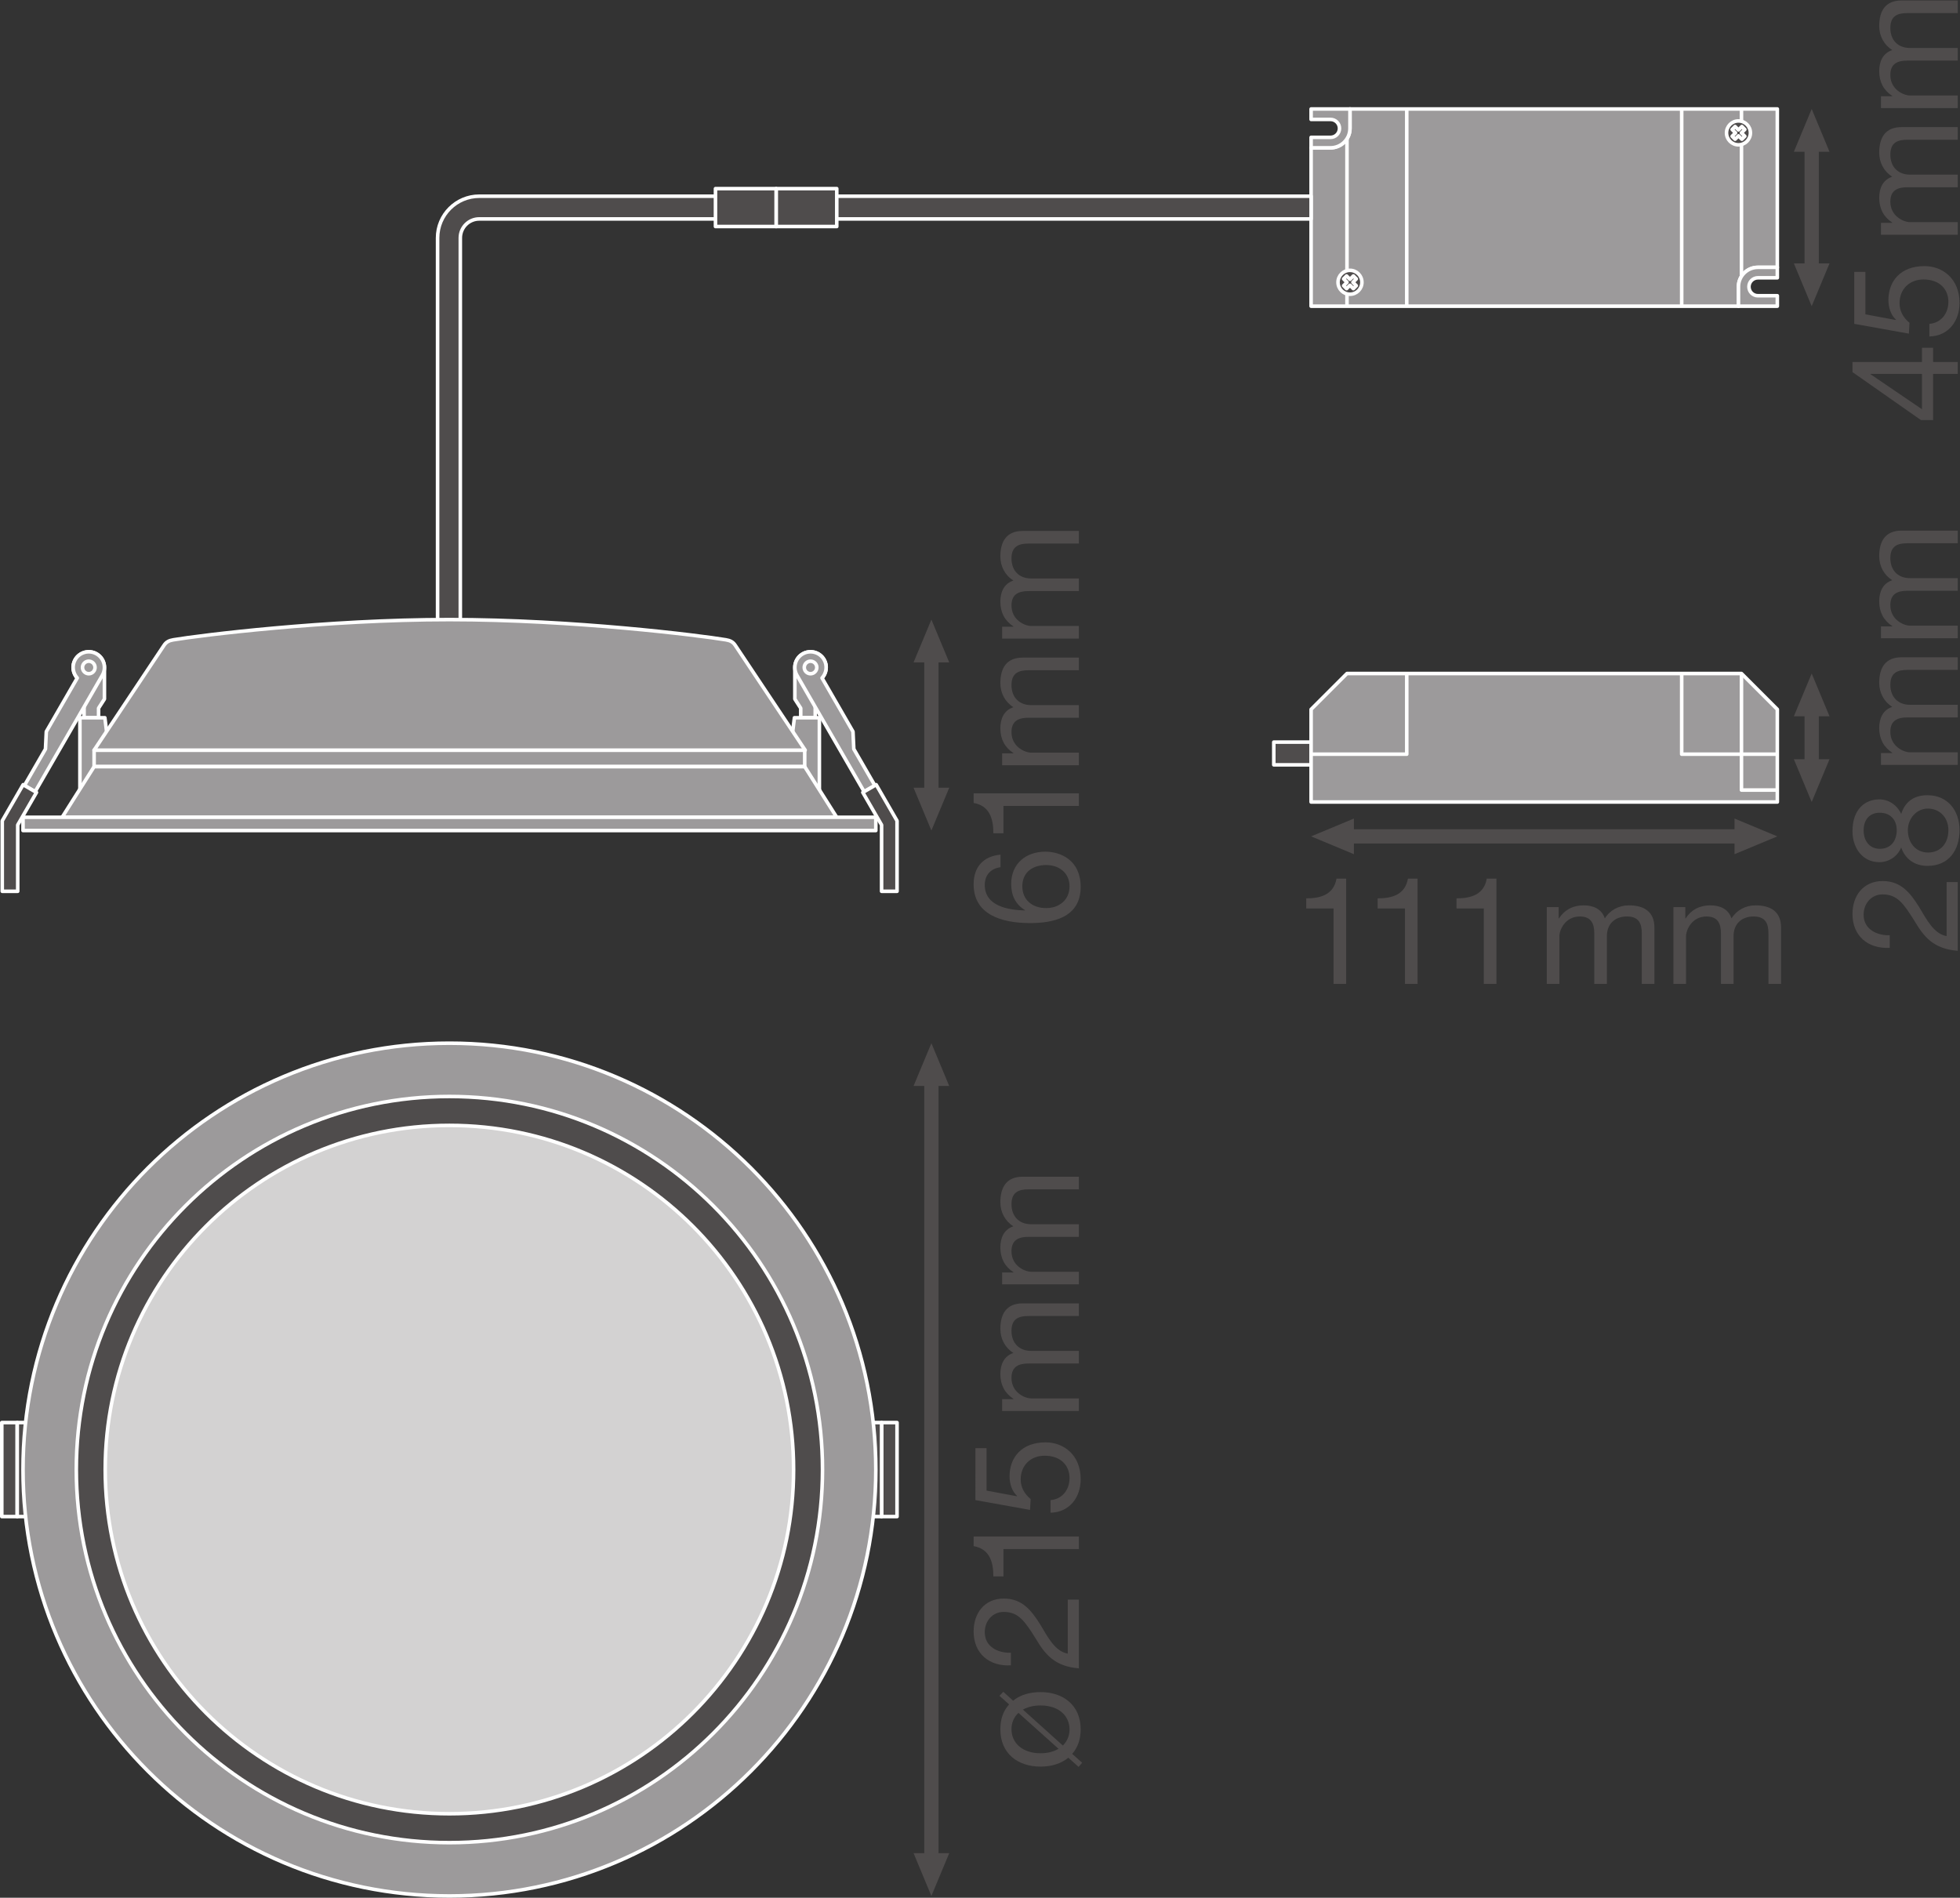 <?xml version="1.0" encoding="UTF-8" standalone="no"?>
<svg
   xmlns:dc="http://purl.org/dc/elements/1.1/"
   xmlns:cc="http://creativecommons.org/ns#"
   xmlns:rdf="http://www.w3.org/1999/02/22-rdf-syntax-ns#"
   xmlns:svg="http://www.w3.org/2000/svg"
   xmlns="http://www.w3.org/2000/svg"
   viewBox="0 0 519.067 502.6"
   height="502.6"
   width="519.067"
   xml:space="preserve"
   id="svg2"
   version="1.1"><rect x="0" y="0" width="519.067" height="502.6" fill="#333333" stroke="none"/><defs
     id="defs6" /><g
     transform="matrix(1.333,0,0,-1.333,0,502.6)"
     id="g10"><g
       transform="scale(0.1)"
       id="g12"><path
         id="path14"
         style="fill:#4f4c4c;fill-opacity:1;fill-rule:nonzero;stroke:none"
         d="m 2530.66,2296.04 h 74.14 v -45.18 h -74.14 v 45.18" /><path
         id="path16"
         style="fill:none;stroke:#ffffff;stroke-width:7.087;stroke-linecap:butt;stroke-linejoin:round;stroke-miterlimit:10;stroke-dasharray:none;stroke-opacity:1"
         d="m 2530.66,2296.04 h 74.14 v -45.18 h -74.14 z" /><path
         id="path18"
         style="fill:#9c9a9b;fill-opacity:1;fill-rule:nonzero;stroke:none"
         d="M 3531.06,2177.02 H 2604.8 v 184.05 l 71.27,71.25 h 783.75 l 71.24,-71.25 v -184.05" /><path
         id="path20"
         style="fill:none;stroke:#ffffff;stroke-width:7.087;stroke-linecap:butt;stroke-linejoin:round;stroke-miterlimit:10;stroke-dasharray:none;stroke-opacity:1"
         d="M 3531.06,2177.02 H 2604.8 v 184.05 l 71.27,71.25 h 783.75 l 71.24,-71.25 z" /><path
         id="path22"
         style="fill:none;stroke:#ffffff;stroke-width:7.087;stroke-linecap:butt;stroke-linejoin:round;stroke-miterlimit:10;stroke-dasharray:none;stroke-opacity:1"
         d="m 3531.06,2272.01 h -190.02 v 160.31" /><path
         id="path24"
         style="fill:none;stroke:#ffffff;stroke-width:7.087;stroke-linecap:butt;stroke-linejoin:round;stroke-miterlimit:10;stroke-dasharray:none;stroke-opacity:1"
         d="m 2604.8,2272.01 h 190.02 v 160.31" /><path
         id="path26"
         style="fill:none;stroke:#ffffff;stroke-width:7.087;stroke-linecap:butt;stroke-linejoin:round;stroke-miterlimit:10;stroke-dasharray:none;stroke-opacity:1"
         d="m 3459.82,2432.32 v -231.56 h 71.24" /><path
         id="path28"
         style="fill:#4f4c4c;fill-opacity:1;fill-rule:nonzero;stroke:none"
         d="M 1751.45,757.309 V 944.09 h 30.71 V 757.309 h -30.71" /><path
         id="path30"
         style="fill:none;stroke:#ffffff;stroke-width:7.087;stroke-linecap:butt;stroke-linejoin:round;stroke-miterlimit:3.864;stroke-dasharray:none;stroke-opacity:1"
         d="M 1751.45,757.309 V 944.09 h 30.71 V 757.309 Z" /><path
         id="path32"
         style="fill:#4f4c4c;fill-opacity:1;fill-rule:nonzero;stroke:none"
         d="M 1720.73,757.309 V 944.09 h 30.72 V 757.309 h -30.72" /><path
         id="path34"
         style="fill:none;stroke:#ffffff;stroke-width:7.087;stroke-linecap:butt;stroke-linejoin:round;stroke-miterlimit:3.864;stroke-dasharray:none;stroke-opacity:1"
         d="M 1720.73,757.309 V 944.09 h 30.72 V 757.309 Z" /><path
         id="path36"
         style="fill:#4f4c4c;fill-opacity:1;fill-rule:nonzero;stroke:none"
         d="M 34.262,757.309 V 944.09 H 3.543 V 757.309 H 34.262" /><path
         id="path38"
         style="fill:none;stroke:#ffffff;stroke-width:7.087;stroke-linecap:butt;stroke-linejoin:round;stroke-miterlimit:3.864;stroke-dasharray:none;stroke-opacity:1"
         d="M 34.262,757.309 V 944.09 H 3.543 V 757.309 Z" /><path
         id="path40"
         style="fill:#4f4c4c;fill-opacity:1;fill-rule:nonzero;stroke:none"
         d="M 64.981,757.309 V 944.09 H 34.262 V 757.309 h 30.719" /><path
         id="path42"
         style="fill:none;stroke:#ffffff;stroke-width:7.087;stroke-linecap:butt;stroke-linejoin:round;stroke-miterlimit:3.864;stroke-dasharray:none;stroke-opacity:1"
         d="M 64.981,757.309 V 944.09 H 34.262 V 757.309 Z" /><path
         id="path44"
         style="fill:#9c9a9b;fill-opacity:1;fill-rule:nonzero;stroke:none"
         d="m 1610.29,2475.47 c 17.18,0 31.12,-13.94 31.12,-31.14 0,-13.92 -9.19,-25.56 -21.79,-29.54 v -70.35 h -28.81 v 18.97 l -11.66,18.14 v 62.78 c 0,17.2 13.95,31.14 31.14,31.14" /><path
         id="path46"
         style="fill:none;stroke:#ffffff;stroke-width:7.087;stroke-linecap:butt;stroke-linejoin:round;stroke-miterlimit:3.864;stroke-dasharray:none;stroke-opacity:1"
         d="m 1610.29,2475.47 c 17.18,0 31.12,-13.94 31.12,-31.14 0,-13.92 -9.19,-25.56 -21.79,-29.54 v -70.35 h -28.81 v 18.97 l -11.66,18.14 v 62.78 c 0,17.2 13.95,31.14 31.14,31.14 z" /><path
         id="path48"
         style="fill:#9c9a9b;fill-opacity:1;fill-rule:nonzero;stroke:none"
         d="m 1578.31,2344.44 h 49.57 v -168.1 h -70.75 l 21.18,168.1" /><path
         id="path50"
         style="fill:none;stroke:#ffffff;stroke-width:7.087;stroke-linecap:butt;stroke-linejoin:round;stroke-miterlimit:3.864;stroke-dasharray:none;stroke-opacity:1"
         d="m 1578.31,2344.44 h 49.57 v -168.1 h -70.75 z" /><path
         id="path52"
         style="fill:#9c9a9b;fill-opacity:1;fill-rule:nonzero;stroke:none"
         d="m 1597.83,2444.33 c 0,-6.87 5.58,-12.45 12.46,-12.45 6.87,0 12.46,5.58 12.46,12.45 0,6.89 -5.59,12.47 -12.46,12.47 -6.88,0 -12.46,-5.58 -12.46,-12.47" /><path
         id="path54"
         style="fill:none;stroke:#ffffff;stroke-width:7.087;stroke-linecap:butt;stroke-linejoin:round;stroke-miterlimit:3.864;stroke-dasharray:none;stroke-opacity:1"
         d="m 1597.83,2444.33 c 0,-6.87 5.58,-12.45 12.46,-12.45 6.87,0 12.46,5.58 12.46,12.45 0,6.89 -5.59,12.47 -12.46,12.47 -6.88,0 -12.46,-5.58 -12.46,-12.47 z" /><path
         id="path56"
         style="fill:#9c9a9b;fill-opacity:1;fill-rule:nonzero;stroke:none"
         d="m 1594.72,2471.31 c 14.88,8.6 33.92,3.49 42.51,-11.41 6.98,-12.06 4.84,-26.71 -4.09,-36.49 l 61.49,-106.51 1.65,-34.63 41.8,-72.39 -21.29,-12.31 -133.46,231.21 c -8.6,14.89 -3.49,33.94 11.39,42.53" /><path
         id="path58"
         style="fill:none;stroke:#ffffff;stroke-width:7.087;stroke-linecap:butt;stroke-linejoin:round;stroke-miterlimit:3.864;stroke-dasharray:none;stroke-opacity:1"
         d="m 1594.72,2471.31 c 14.88,8.6 33.92,3.49 42.51,-11.41 6.98,-12.06 4.84,-26.71 -4.09,-36.49 l 61.49,-106.51 1.65,-34.63 41.8,-72.39 -21.29,-12.31 -133.46,231.21 c -8.6,14.89 -3.49,33.94 11.39,42.53 z" /><path
         id="path60"
         style="fill:#9c9a9b;fill-opacity:1;fill-rule:nonzero;stroke:none"
         d="m 1599.5,2438.11 c 3.43,-5.95 11.06,-7.99 17.01,-4.56 5.96,3.45 8,11.05 4.57,17 -3.45,5.97 -11.06,8.02 -17.01,4.57 -5.96,-3.44 -8.01,-11.05 -4.57,-17.01" /><path
         id="path62"
         style="fill:none;stroke:#ffffff;stroke-width:7.087;stroke-linecap:butt;stroke-linejoin:round;stroke-miterlimit:3.864;stroke-dasharray:none;stroke-opacity:1"
         d="m 1599.5,2438.11 c 3.43,-5.95 11.06,-7.99 17.01,-4.56 5.96,3.45 8,11.05 4.57,17 -3.45,5.97 -11.06,8.02 -17.01,4.57 -5.96,-3.44 -8.01,-11.05 -4.57,-17.01 z" /><path
         id="path64"
         style="fill:#4f4c4c;fill-opacity:1;fill-rule:nonzero;stroke:none"
         d="m 1714.15,2196.04 26.6,15.36 41.41,-71.73 v -140.06 h -30.71 v 131.83 l -37.3,64.6" /><path
         id="path66"
         style="fill:none;stroke:#ffffff;stroke-width:7.087;stroke-linecap:butt;stroke-linejoin:round;stroke-miterlimit:3.864;stroke-dasharray:none;stroke-opacity:1"
         d="m 1714.15,2196.04 26.6,15.36 41.41,-71.73 v -140.06 h -30.71 v 131.83 z" /><path
         id="path68"
         style="fill:#9c9a9b;fill-opacity:1;fill-rule:nonzero;stroke:none"
         d="m 176.352,2475.47 c -17.188,0 -31.125,-13.94 -31.125,-31.14 0,-13.92 9.187,-25.56 21.789,-29.54 v -70.35 h 28.808 v 18.97 l 11.664,18.14 v 62.78 c 0,17.2 -13.941,31.14 -31.136,31.14" /><path
         id="path70"
         style="fill:none;stroke:#ffffff;stroke-width:7.087;stroke-linecap:butt;stroke-linejoin:round;stroke-miterlimit:3.864;stroke-dasharray:none;stroke-opacity:1"
         d="m 176.352,2475.47 c -17.188,0 -31.125,-13.94 -31.125,-31.14 0,-13.92 9.187,-25.56 21.789,-29.54 v -70.35 h 28.808 v 18.97 l 11.664,18.14 v 62.78 c 0,17.2 -13.941,31.14 -31.136,31.14 z" /><path
         id="path72"
         style="fill:#9c9a9b;fill-opacity:1;fill-rule:nonzero;stroke:none"
         d="m 208.324,2344.44 h -49.562 v -168.1 h 70.742 l -21.18,168.1" /><path
         id="path74"
         style="fill:none;stroke:#ffffff;stroke-width:7.087;stroke-linecap:butt;stroke-linejoin:round;stroke-miterlimit:3.864;stroke-dasharray:none;stroke-opacity:1"
         d="m 208.324,2344.44 h -49.562 v -168.1 h 70.742 z" /><path
         id="path76"
         style="fill:#9c9a9b;fill-opacity:1;fill-rule:nonzero;stroke:none"
         d="m 2682,3515.34 c 0,-21.29 -17.29,-38.56 -38.61,-38.56 h -38.59 v -314.69 h 849.06 v 38.62 c 0,21.31 17.29,38.57 38.62,38.57 h 38.58 v 314.66 H 2682 v -38.6" /><path
         id="path78"
         style="fill:none;stroke:#ffffff;stroke-width:7.087;stroke-linecap:butt;stroke-linejoin:round;stroke-miterlimit:10;stroke-dasharray:none;stroke-opacity:1"
         d="m 2682,3515.34 c 0,-21.29 -17.29,-38.56 -38.61,-38.56 h -38.59 v -314.69 h 849.06 v 38.62 c 0,21.31 17.29,38.57 38.62,38.57 h 38.58 v 314.66 H 2682 Z" /><path
         id="path80"
         style="fill:none;stroke:#ffffff;stroke-width:7.087;stroke-linecap:butt;stroke-linejoin:round;stroke-miterlimit:10;stroke-dasharray:none;stroke-opacity:1"
         d="M 2794.82,3553.94 V 3162.09" /><path
         id="path82"
         style="fill:none;stroke:#ffffff;stroke-width:7.087;stroke-linecap:butt;stroke-linejoin:round;stroke-miterlimit:10;stroke-dasharray:none;stroke-opacity:1"
         d="m 2676.07,3494.79 v -332.7" /><path
         id="path84"
         style="fill:none;stroke:#ffffff;stroke-width:7.087;stroke-linecap:butt;stroke-linejoin:round;stroke-miterlimit:10;stroke-dasharray:none;stroke-opacity:1"
         d="m 3341.04,3162.09 v 391.85" /><path
         id="path86"
         style="fill:none;stroke:#ffffff;stroke-width:7.087;stroke-linecap:butt;stroke-linejoin:round;stroke-miterlimit:10;stroke-dasharray:none;stroke-opacity:1"
         d="m 3459.82,3221.28 v 332.66" /><path
         id="path88"
         style="fill:#9c9a9b;fill-opacity:1;fill-rule:nonzero;stroke:none"
         d="m 2604.8,3553.94 v -20.78 h 38.61 c 9.82,0 17.81,-7.97 17.81,-17.82 0,-9.82 -7.99,-17.79 -17.81,-17.79 h -38.61 v -20.77 h 38.61 c 21.31,0 38.59,17.27 38.59,38.56 v 38.6 h -77.2" /><path
         id="path90"
         style="fill:none;stroke:#ffffff;stroke-width:7.087;stroke-linecap:butt;stroke-linejoin:round;stroke-miterlimit:10;stroke-dasharray:none;stroke-opacity:1"
         d="m 2604.8,3553.94 v -20.78 h 38.61 c 9.82,0 17.81,-7.97 17.81,-17.82 0,-9.82 -7.99,-17.79 -17.81,-17.79 h -38.61 v -20.77 h 38.61 c 21.31,0 38.59,17.27 38.59,38.56 v 38.6 z" /><path
         id="path92"
         style="fill:#9c9a9b;fill-opacity:1;fill-rule:nonzero;stroke:none"
         d="m 3531.06,3162.09 v 20.79 h -38.58 c -9.85,0 -17.81,7.97 -17.81,17.83 0,9.82 7.96,17.8 17.81,17.8 h 38.58 v 20.77 h -38.58 c -21.33,0 -38.62,-17.26 -38.62,-38.57 v -38.62 h 77.2" /><path
         id="path94"
         style="fill:none;stroke:#ffffff;stroke-width:7.087;stroke-linecap:butt;stroke-linejoin:round;stroke-miterlimit:10;stroke-dasharray:none;stroke-opacity:1"
         d="m 3531.06,3162.09 v 20.79 h -38.58 c -9.85,0 -17.81,7.97 -17.81,17.83 0,9.82 7.96,17.8 17.81,17.8 h 38.58 v 20.77 h -38.58 c -21.33,0 -38.62,-17.26 -38.62,-38.57 v -38.62 z" /><path
         id="path96"
         style="fill:#4f4c4c;fill-opacity:1;fill-rule:nonzero;stroke:none"
         d="m 2705.74,3209.6 c 0,-13.12 -10.62,-23.76 -23.74,-23.76 -13.12,0 -23.74,10.64 -23.74,23.76 0,13.13 10.62,23.75 23.74,23.75 13.12,0 23.74,-10.62 23.74,-23.75" /><path
         id="path98"
         style="fill:none;stroke:#ffffff;stroke-width:7.087;stroke-linecap:butt;stroke-linejoin:round;stroke-miterlimit:10;stroke-dasharray:none;stroke-opacity:1"
         d="m 2705.74,3209.6 c 0,-13.12 -10.62,-23.76 -23.74,-23.76 -13.12,0 -23.74,10.64 -23.74,23.76 0,13.13 10.62,23.75 23.74,23.75 13.12,0 23.74,-10.62 23.74,-23.75 z" /><path
         id="path100"
         style="fill:#4f4c4c;fill-opacity:1;fill-rule:nonzero;stroke:none"
         d="m 2688.73,3222.19 -6.73,-6.74 -6.74,6.74 -5.86,-5.86 6.74,-6.74 -6.74,-6.73 5.87,-5.88 6.73,6.74 6.73,-6.74 5.86,5.88 -6.73,6.73 6.73,6.74 -5.86,5.86" /><path
         id="path102"
         style="fill:none;stroke:#ffffff;stroke-width:7.087;stroke-linecap:butt;stroke-linejoin:round;stroke-miterlimit:10;stroke-dasharray:none;stroke-opacity:1"
         d="m 2688.73,3222.19 -6.73,-6.74 -6.74,6.74 -5.86,-5.86 6.74,-6.74 -6.74,-6.73 5.87,-5.88 6.73,6.74 6.73,-6.74 5.86,5.88 -6.73,6.73 6.73,6.74 z" /><path
         id="path104"
         style="fill:#4f4c4c;fill-opacity:1;fill-rule:nonzero;stroke:none"
         d="m 3430.12,3506.44 c 0,13.12 10.64,23.75 23.74,23.75 13.12,0 23.75,-10.63 23.75,-23.75 0,-13.1 -10.63,-23.74 -23.75,-23.74 -13.1,0 -23.74,10.64 -23.74,23.74" /><path
         id="path106"
         style="fill:none;stroke:#ffffff;stroke-width:7.087;stroke-linecap:butt;stroke-linejoin:round;stroke-miterlimit:10;stroke-dasharray:none;stroke-opacity:1"
         d="m 3430.12,3506.44 c 0,13.12 10.64,23.75 23.74,23.75 13.12,0 23.75,-10.63 23.75,-23.75 0,-13.1 -10.63,-23.74 -23.75,-23.74 -13.1,0 -23.74,10.64 -23.74,23.74 z" /><path
         id="path108"
         style="fill:#4f4c4c;fill-opacity:1;fill-rule:nonzero;stroke:none"
         d="m 3447.13,3493.86 6.73,6.73 6.75,-6.73 5.87,5.86 -6.74,6.72 6.72,6.75 -5.85,5.87 -6.75,-6.74 -6.73,6.74 -5.87,-5.87 6.74,-6.75 -6.74,-6.72 5.87,-5.86" /><path
         id="path110"
         style="fill:none;stroke:#ffffff;stroke-width:7.087;stroke-linecap:butt;stroke-linejoin:round;stroke-miterlimit:10;stroke-dasharray:none;stroke-opacity:1"
         d="m 3447.13,3493.86 6.73,6.73 6.75,-6.73 5.87,5.86 -6.74,6.72 6.72,6.75 -5.85,5.87 -6.75,-6.74 -6.73,6.74 -5.87,-5.87 6.74,-6.75 -6.74,-6.72 z" /><path
         id="path112"
         style="fill:#4f4c4c;fill-opacity:1;fill-rule:nonzero;stroke:none"
         d="M 2604.8,3380.63 H 952.184 c -45.676,0 -82.836,-37.17 -82.836,-82.84 v -849.88 h 45.179 v 849.88 c 0,20.77 16.883,37.66 37.657,37.66 H 2604.8 v 45.18" /><path
         id="path114"
         style="fill:none;stroke:#ffffff;stroke-width:7.087;stroke-linecap:butt;stroke-linejoin:round;stroke-miterlimit:10;stroke-dasharray:none;stroke-opacity:1"
         d="M 2604.8,3380.63 H 952.184 c -45.676,0 -82.836,-37.17 -82.836,-82.84 v -849.88 h 45.179 v 849.88 c 0,20.77 16.883,37.66 37.657,37.66 H 2604.8 Z" /><path
         id="path116"
         style="fill:#4f4c4c;fill-opacity:1;fill-rule:nonzero;stroke:none"
         d="m 1541.94,3320.38 v 75.3 h 120.47 v -75.3 h -120.47" /><path
         id="path118"
         style="fill:none;stroke:#ffffff;stroke-width:7.087;stroke-linecap:butt;stroke-linejoin:round;stroke-miterlimit:10;stroke-dasharray:none;stroke-opacity:1"
         d="m 1541.94,3320.38 v 75.3 h 120.47 v -75.3 z" /><path
         id="path120"
         style="fill:#4f4c4c;fill-opacity:1;fill-rule:nonzero;stroke:none"
         d="m 1421.45,3320.38 v 75.3 h 120.49 v -75.3 h -120.49" /><path
         id="path122"
         style="fill:none;stroke:#ffffff;stroke-width:7.087;stroke-linecap:butt;stroke-linejoin:round;stroke-miterlimit:10;stroke-dasharray:none;stroke-opacity:1"
         d="m 1421.45,3320.38 v 75.3 h 120.49 v -75.3 z" /><path
         id="path124"
         style="fill:#4f4c4c;fill-opacity:1;fill-rule:nonzero;stroke:none"
         d="m 3634.75,2262.06 -35.43,-85.04 -35.43,85.04 h 70.86 v 0 0" /><path
         id="path126"
         style="fill:#4f4c4c;fill-opacity:1;fill-rule:nonzero;stroke:none"
         d="m 3634.75,2347.28 -35.43,85.04 -35.43,-85.04 h 70.86 v 0 0" /><path
         id="path128"
         style="fill:none;stroke:#4f4c4c;stroke-width:28.347;stroke-linecap:butt;stroke-linejoin:round;stroke-miterlimit:3.864;stroke-dasharray:none;stroke-opacity:1"
         d="M 3599.32,2366.71 V 2242.59" /><path
         id="path130"
         style="fill:#4f4c4c;fill-opacity:1;fill-rule:nonzero;stroke:none"
         d="m 3634.75,3247.13 -35.43,-85.04 -35.43,85.04 h 70.86 v 0 0" /><path
         id="path132"
         style="fill:#4f4c4c;fill-opacity:1;fill-rule:nonzero;stroke:none"
         d="m 3634.75,3468.9 -35.43,85.04 -35.43,-85.04 h 70.86 v 0 0" /><path
         id="path134"
         style="fill:none;stroke:#4f4c4c;stroke-width:28.347;stroke-linecap:butt;stroke-linejoin:round;stroke-miterlimit:3.864;stroke-dasharray:none;stroke-opacity:1"
         d="M 3599.32,3488.34 V 3227.67" /><path
         id="path136"
         style="fill:#4f4c4c;fill-opacity:1;fill-rule:nonzero;stroke:none"
         d="m 3446.02,2073.32 85.04,35.43 -85.04,35.43 z" /><path
         id="path138"
         style="fill:none;stroke:#4f4c4c;stroke-width:28.347;stroke-linecap:butt;stroke-linejoin:round;stroke-miterlimit:3.864;stroke-dasharray:none;stroke-opacity:1"
         d="M 3465.45,2108.75 H 2661.51" /><path
         id="path140"
         style="fill:#4f4c4c;fill-opacity:1;fill-rule:nonzero;stroke:none"
         d="m 2689.84,2073.32 -85.04,35.43 85.04,35.43 z" /><path
         id="path142"
         style="fill:#4f4c4c;fill-opacity:1;fill-rule:nonzero;stroke:none"
         d="m 1885.85,2205.36 -35.43,-85.03 -35.42,85.03 h 70.85 v 0 0" /><path
         id="path144"
         style="fill:#4f4c4c;fill-opacity:1;fill-rule:nonzero;stroke:none"
         d="m 1885.85,2454.4 -35.43,85.04 -35.42,-85.04 h 70.85 v 0 0" /><path
         id="path146"
         style="fill:none;stroke:#4f4c4c;stroke-width:28.347;stroke-linecap:butt;stroke-linejoin:round;stroke-miterlimit:3.864;stroke-dasharray:none;stroke-opacity:1"
         d="M 1850.42,2473.83 V 2185.89" /><path
         id="path148"
         style="fill:#4f4c4c;fill-opacity:1;fill-rule:nonzero;stroke:none"
         d="M 1885.85,88.59 1850.42,3.551 1815,88.59 h 70.85 v 0 0" /><path
         id="path150"
         style="fill:#4f4c4c;fill-opacity:1;fill-rule:nonzero;stroke:none"
         d="m 1885.85,1612.82 -35.43,85.03 -35.42,-85.03 h 70.85 v 0 0" /><path
         id="path152"
         style="fill:none;stroke:#4f4c4c;stroke-width:28.347;stroke-linecap:butt;stroke-linejoin:round;stroke-miterlimit:3.864;stroke-dasharray:none;stroke-opacity:1"
         d="M 1850.42,1632.25 V 69.109" /><path
         id="path154"
         style="fill:#9c9a9b;fill-opacity:1;fill-rule:nonzero;stroke:none"
         d="M 1598.73,2247.27 H 186.973 v 32.78 H 1598.73 v -32.78" /><path
         id="path156"
         style="fill:none;stroke:#ffffff;stroke-width:7.087;stroke-linecap:butt;stroke-linejoin:round;stroke-miterlimit:3.864;stroke-dasharray:none;stroke-opacity:1"
         d="M 1598.73,2247.27 H 186.973 v 32.78 H 1598.73 Z" /><path
         id="path158"
         style="fill:#9c9a9b;fill-opacity:1;fill-rule:nonzero;stroke:none"
         d="M 1662.3,2146.72 H 123.457 l 63.516,100.55 H 1598.73 l 63.57,-100.55" /><path
         id="path160"
         style="fill:none;stroke:#ffffff;stroke-width:7.087;stroke-linecap:butt;stroke-linejoin:round;stroke-miterlimit:3.864;stroke-dasharray:none;stroke-opacity:1"
         d="M 1662.3,2146.72 H 123.457 l 63.516,100.55 H 1598.73 Z" /><path
         id="path162"
         style="fill:#9c9a9b;fill-opacity:1;fill-rule:nonzero;stroke:none"
         d="m 1599.65,2280.05 c 0,0 -134.53,201.72 -139,208.44 -4.47,6.71 -10.12,9.39 -18.44,10.79 -51.86,8.69 -303.09,40.16 -549.374,40.16 -246.254,0 -496.559,-31.47 -548.426,-40.16 -8.316,-1.4 -13.957,-4.08 -18.433,-10.79 -4.485,-6.72 -139.004,-208.44 -139.004,-208.44 H 1599.65" /><path
         id="path164"
         style="fill:none;stroke:#ffffff;stroke-width:7.087;stroke-linecap:butt;stroke-linejoin:round;stroke-miterlimit:3.864;stroke-dasharray:none;stroke-opacity:1"
         d="m 1599.65,2280.05 c 0,0 -134.53,201.72 -139,208.44 -4.47,6.71 -10.12,9.39 -18.44,10.79 -51.86,8.69 -303.09,40.16 -549.374,40.16 -246.254,0 -496.559,-31.47 -548.426,-40.16 -8.316,-1.4 -13.957,-4.08 -18.433,-10.79 -4.485,-6.72 -139.004,-208.44 -139.004,-208.44 z" /><path
         id="path166"
         style="fill:#9c9a9b;fill-opacity:1;fill-rule:nonzero;stroke:none"
         d="m 188.809,2444.33 c 0,-6.87 -5.579,-12.45 -12.457,-12.45 -6.879,0 -12.45,5.58 -12.45,12.45 0,6.89 5.571,12.47 12.45,12.47 6.878,0 12.457,-5.58 12.457,-12.47" /><path
         id="path168"
         style="fill:none;stroke:#ffffff;stroke-width:7.087;stroke-linecap:butt;stroke-linejoin:round;stroke-miterlimit:3.864;stroke-dasharray:none;stroke-opacity:1"
         d="m 188.809,2444.33 c 0,-6.87 -5.579,-12.45 -12.457,-12.45 -6.879,0 -12.45,5.58 -12.45,12.45 0,6.89 5.571,12.47 12.45,12.47 6.878,0 12.457,-5.58 12.457,-12.47 z" /><path
         id="path170"
         style="fill:#9c9a9b;fill-opacity:1;fill-rule:nonzero;stroke:none"
         d="m 191.926,2471.31 c -14.887,8.6 -33.938,3.49 -42.531,-11.41 -6.957,-12.06 -4.821,-26.71 4.101,-36.49 l -61.5,-106.51 -1.641,-34.63 -41.801,-72.39 21.285,-12.31 133.476,231.21 c 8.598,14.89 3.493,33.94 -11.39,42.53" /><path
         id="path172"
         style="fill:none;stroke:#ffffff;stroke-width:7.087;stroke-linecap:butt;stroke-linejoin:round;stroke-miterlimit:3.864;stroke-dasharray:none;stroke-opacity:1"
         d="m 191.926,2471.31 c -14.887,8.6 -33.938,3.49 -42.531,-11.41 -6.957,-12.06 -4.821,-26.71 4.101,-36.49 l -61.5,-106.51 -1.641,-34.63 -41.801,-72.39 21.285,-12.31 133.476,231.21 c 8.598,14.89 3.493,33.94 -11.39,42.53 z" /><path
         id="path174"
         style="fill:#9c9a9b;fill-opacity:1;fill-rule:nonzero;stroke:none"
         d="m 187.141,2438.11 c -3.43,-5.95 -11.055,-7.99 -17.008,-4.56 -5.961,3.45 -8.004,11.05 -4.563,17 3.438,5.97 11.051,8.02 17.008,4.57 5.953,-3.44 8.004,-11.05 4.563,-17.01" /><path
         id="path176"
         style="fill:none;stroke:#ffffff;stroke-width:7.087;stroke-linecap:butt;stroke-linejoin:round;stroke-miterlimit:3.864;stroke-dasharray:none;stroke-opacity:1"
         d="m 187.141,2438.11 c -3.43,-5.95 -11.055,-7.99 -17.008,-4.56 -5.961,3.45 -8.004,11.05 -4.563,17 3.438,5.97 11.051,8.02 17.008,4.57 5.953,-3.44 8.004,-11.05 4.563,-17.01 z" /><path
         id="path178"
         style="fill:#4f4c4c;fill-opacity:1;fill-rule:nonzero;stroke:none"
         d="M 72.496,2196.04 45.898,2211.4 4.477,2139.67 V 1999.61 H 35.195 v 131.83 l 37.301,64.6" /><path
         id="path180"
         style="fill:none;stroke:#ffffff;stroke-width:7.087;stroke-linecap:butt;stroke-linejoin:round;stroke-miterlimit:3.864;stroke-dasharray:none;stroke-opacity:1"
         d="M 72.496,2196.04 45.898,2211.4 4.477,2139.67 V 1999.61 H 35.195 v 131.83 z" /><path
         id="path182"
         style="fill:#9c9a9b;fill-opacity:1;fill-rule:nonzero;stroke:none"
         d="M 1740,2120.33 H 45.746 v 26.39 H 1740 v -26.39" /><path
         id="path184"
         style="fill:none;stroke:#ffffff;stroke-width:7.087;stroke-linecap:butt;stroke-linejoin:round;stroke-miterlimit:3.864;stroke-dasharray:none;stroke-opacity:1"
         d="M 1740,2120.33 H 45.746 v 26.39 H 1740 Z" /><path
         id="path186"
         style="fill:#9c9a9b;fill-opacity:1;fill-rule:nonzero;stroke:none"
         d="M 1739.99,850.711 C 1739.99,382.832 1360.7,3.551 892.836,3.551 425,3.551 45.723,382.832 45.723,850.711 c 0,467.879 379.277,847.139 847.113,847.139 467.864,0 847.154,-379.26 847.154,-847.139" /><path
         id="path188"
         style="fill:none;stroke:#ffffff;stroke-width:7.087;stroke-linecap:butt;stroke-linejoin:round;stroke-miterlimit:3.864;stroke-dasharray:none;stroke-opacity:1"
         d="M 1739.99,850.711 C 1739.99,382.832 1360.7,3.551 892.836,3.551 425,3.551 45.723,382.832 45.723,850.711 c 0,467.879 379.277,847.139 847.113,847.139 467.864,0 847.154,-379.26 847.154,-847.139 z" /><path
         id="path190"
         style="fill:#4f4c4c;fill-opacity:1;fill-rule:nonzero;stroke:none"
         d="m 1634.09,850.711 c 0,-409.402 -331.87,-741.25 -741.254,-741.25 -409.352,0 -741.215,331.848 -741.215,741.25 0,409.379 331.863,741.269 741.215,741.269 409.384,0 741.254,-331.89 741.254,-741.269" /><path
         id="path192"
         style="fill:none;stroke:#ffffff;stroke-width:7.087;stroke-linecap:butt;stroke-linejoin:round;stroke-miterlimit:3.864;stroke-dasharray:none;stroke-opacity:1"
         d="m 1634.09,850.711 c 0,-409.402 -331.87,-741.25 -741.254,-741.25 -409.352,0 -741.215,331.848 -741.215,741.25 0,409.379 331.863,741.269 741.215,741.269 409.384,0 741.254,-331.89 741.254,-741.269 z" /><path
         id="path194"
         style="fill:#d3d2d2;fill-opacity:1;fill-rule:nonzero;stroke:none"
         d="m 1576.64,850.711 c 0,-377.672 -306.14,-683.801 -683.804,-683.801 -377.621,0 -683.77,306.129 -683.77,683.801 0,377.649 306.149,683.809 683.77,683.809 377.664,0 683.804,-306.16 683.804,-683.809" /><path
         id="path196"
         style="fill:none;stroke:#ffffff;stroke-width:7.087;stroke-linecap:butt;stroke-linejoin:round;stroke-miterlimit:3.864;stroke-dasharray:none;stroke-opacity:1"
         d="m 1576.64,850.711 c 0,-377.672 -306.14,-683.801 -683.804,-683.801 -377.621,0 -683.77,306.129 -683.77,683.801 0,377.649 306.149,683.809 683.77,683.809 377.664,0 683.804,-306.16 683.804,-683.809 z" /><path
         id="path198"
         style="fill:#4f4c4c;fill-opacity:1;fill-rule:nonzero;stroke:none"
         d="m 3754.41,1887.27 c -42.47,-2.36 -74.03,23.01 -74.03,67.24 0,36.27 21.24,65.48 60.16,65.48 36.88,0 55.16,-24.77 71.68,-50.73 15.64,-25.96 29.49,-53.98 55.16,-58.69 v 107.36 h 22.12 v -136.56 c -49.26,3.83 -67.84,29.2 -85.54,58.69 -22.12,35.39 -34.51,53.38 -63.71,53.38 -22.71,0 -37.75,-18.28 -37.75,-40.41 0,-29.2 26.84,-41.58 51.91,-40.7 v -25.06" /><path
         id="path200"
         style="fill:#4f4c4c;fill-opacity:1;fill-rule:nonzero;stroke:none"
         d="m 3870.91,2121.18 c 0,25.07 -17.4,42.77 -40.7,42.77 -22.41,0 -39.81,-19.46 -39.81,-43.06 0,-24.77 15.63,-44.25 40.1,-44.25 25.08,0 40.41,18.59 40.41,44.54 z m -102.63,0 c 0,20.06 -12.4,34.52 -33.64,34.52 -21.23,0 -32.14,-14.76 -32.14,-35.11 0,-20.05 11.21,-36.56 32.14,-36.56 22.72,0 33.64,16.8 33.64,37.15 z m -87.9,-2.35 c 0,45.71 26.54,63.41 53.38,63.41 18.88,0 35.4,-11.5 43.36,-28.91 7.96,25.07 26.25,37.17 52.21,37.17 40.4,0 63.7,-30.67 63.7,-69.32 0,-40.1 -21.23,-71.08 -63.7,-71.08 -24.77,0 -43.95,12.98 -52.21,36.58 -7.08,-17.7 -24.48,-29.21 -43.36,-29.21 -34.21,0 -53.38,29.21 -53.38,61.36" /><path
         id="path202"
         style="fill:#4f4c4c;fill-opacity:1;fill-rule:nonzero;stroke:none"
         d="m 3737.01,2250.71 v 23.59 h 22.41 v 0.59 c -17.4,11.5 -25.95,27.72 -25.95,49.25 0,18.88 7.07,35.69 25.95,41.89 -16.51,10.32 -25.95,28.02 -25.95,47.78 0,30.38 12.68,50.73 44.24,50.73 h 111.79 v -25.06 h -99.99 c -18.88,0 -33.92,-5.02 -33.92,-29.51 0,-24.48 15.33,-39.81 38.94,-39.81 h 94.97 v -25.08 h -99.99 c -19.76,0 -33.92,-6.19 -33.92,-28.6 0,-29.5 27.13,-40.71 38.94,-40.71 h 94.97 v -25.06 h -152.49" /><path
         id="path204"
         style="fill:#4f4c4c;fill-opacity:1;fill-rule:nonzero;stroke:none"
         d="m 3737.01,2502.34 v 23.59 h 22.41 v 0.6 c -17.4,11.5 -25.95,27.72 -25.95,49.25 0,18.87 7.07,35.69 25.95,41.88 -16.51,10.33 -25.95,28.03 -25.95,47.79 0,30.37 12.68,50.72 44.24,50.72 h 111.79 v -25.06 h -99.99 c -18.88,0 -33.92,-5.01 -33.92,-29.51 0,-24.47 15.33,-39.8 38.94,-39.8 h 94.97 v -25.08 h -99.99 c -19.76,0 -33.92,-6.19 -33.92,-28.61 0,-29.49 27.13,-40.7 38.94,-40.7 h 94.97 v -25.07 h -152.49" /><path
         id="path206"
         style="fill:#4f4c4c;fill-opacity:1;fill-rule:nonzero;stroke:none"
         d="m 3818.41,3027.6 h -102.34 v -0.6 l 102.34,-69.61 z m 0,23.6 v 28.3 h 22.12 v -28.3 h 48.97 v -23.6 h -48.97 v -91.74 h -24.18 l -135.97,95.28 v 20.06 h 138.03" /><path
         id="path208"
         style="fill:#4f4c4c;fill-opacity:1;fill-rule:nonzero;stroke:none"
         d="m 3706.04,3230.26 v -84.36 l 60.17,-11.21 0.59,0.59 c -10.33,9.14 -15.05,24.77 -15.05,38.93 0,37.16 23.6,67.55 71.67,67.55 35.4,0 69.61,-24.49 69.61,-73.15 0,-36.28 -22.12,-65.77 -59.87,-66.66 v 25.07 c 21.53,1.48 37.75,18.88 37.75,43.94 0,23.9 -16.51,44.25 -49.55,44.25 -27.43,0 -47.49,-18.88 -47.49,-47.2 0,-16.21 7.97,-29.2 19.77,-38.92 l -1.18,-21.54 -108.55,19.47 v 103.24 h 22.13" /><path
         id="path210"
         style="fill:#4f4c4c;fill-opacity:1;fill-rule:nonzero;stroke:none"
         d="m 3737.01,3304.03 v 23.59 h 22.41 v 0.59 c -17.4,11.5 -25.95,27.72 -25.95,49.25 0,18.88 7.07,35.69 25.95,41.89 -16.51,10.32 -25.95,28.02 -25.95,47.78 0,30.38 12.68,50.73 44.24,50.73 h 111.79 v -25.07 h -99.99 c -18.88,0 -33.92,-5.01 -33.92,-29.5 0,-24.47 15.33,-39.81 38.94,-39.81 h 94.97 v -25.07 h -99.99 c -19.76,0 -33.92,-6.2 -33.92,-28.61 0,-29.5 27.13,-40.71 38.94,-40.71 h 94.97 v -25.06 h -152.49" /><path
         id="path212"
         style="fill:#4f4c4c;fill-opacity:1;fill-rule:nonzero;stroke:none"
         d="m 3737.01,3555.66 v 23.59 h 22.41 v 0.59 c -17.4,11.51 -25.95,27.73 -25.95,49.26 0,18.88 7.07,35.69 25.95,41.88 -16.51,10.33 -25.95,28.02 -25.95,47.79 0,30.37 12.68,50.73 44.24,50.73 h 111.79 v -25.07 h -99.99 c -18.88,0 -33.92,-5.02 -33.92,-29.5 0,-24.48 15.33,-39.81 38.94,-39.81 h 94.97 v -25.08 h -99.99 c -19.76,0 -33.92,-6.19 -33.92,-28.61 0,-29.49 27.13,-40.7 38.94,-40.7 h 94.97 v -25.07 h -152.49" /><path
         id="path214"
         style="fill:#4f4c4c;fill-opacity:1;fill-rule:nonzero;stroke:none"
         d="m 2078.27,1966.27 c 25.95,0 46.6,15.92 46.6,43.36 0,27.13 -21.54,42.17 -46.31,42.17 -25.96,0 -47.48,-13.55 -47.48,-42.17 0,-28.03 20.94,-43.36 47.19,-43.36 z m -90.55,81.12 c -18.88,-2.37 -31.27,-15.05 -31.27,-35.1 0,-42.48 47.2,-49.86 79.35,-50.74 l 0.58,0.59 c -19.17,11.8 -27.43,29.49 -27.43,52.21 0,40.11 29.2,64 67.84,64 30.68,0 70.2,-17.11 70.2,-69.9 0,-62.24 -56.93,-71.97 -100.58,-71.97 -57.51,0 -112.08,17.4 -112.08,76.98 0,34.51 19.17,55.74 53.39,58.99 v -25.06" /><path
         id="path216"
         style="fill:#4f4c4c;fill-opacity:1;fill-rule:nonzero;stroke:none"
         d="m 2143.45,2194.3 v -25.08 h -149.83 v -54.28 h -20.06 c 0,28.62 -7.37,54.57 -39.23,60.18 v 19.18 h 209.12" /><path
         id="path218"
         style="fill:#4f4c4c;fill-opacity:1;fill-rule:nonzero;stroke:none"
         d="m 1990.96,2250.06 v 23.6 h 22.41 v 0.58 c -17.4,11.51 -25.94,27.74 -25.94,49.26 0,18.89 7.07,35.69 25.94,41.89 -16.51,10.32 -25.94,28.01 -25.94,47.78 0,30.39 12.67,50.74 44.24,50.74 h 111.78 v -25.08 h -99.99 c -18.88,0 -33.91,-5.02 -33.91,-29.49 0,-24.48 15.33,-39.83 38.93,-39.83 h 94.97 v -25.06 h -99.99 c -19.75,0 -33.91,-6.2 -33.91,-28.61 0,-29.5 27.12,-40.7 38.93,-40.7 h 94.97 v -25.08 h -152.49" /><path
         id="path220"
         style="fill:#4f4c4c;fill-opacity:1;fill-rule:nonzero;stroke:none"
         d="m 1990.96,2501.7 v 23.6 h 22.41 v 0.58 c -17.4,11.51 -25.94,27.74 -25.94,49.26 0,18.88 7.07,35.68 25.94,41.88 -16.51,10.33 -25.94,28.02 -25.94,47.79 0,30.37 12.67,50.73 44.24,50.73 h 111.78 v -25.07 h -99.99 c -18.88,0 -33.91,-5.02 -33.91,-29.5 0,-24.48 15.33,-39.81 38.93,-39.81 h 94.97 v -25.08 h -99.99 c -19.75,0 -33.91,-6.19 -33.91,-28.61 0,-29.5 27.12,-40.7 38.93,-40.7 h 94.97 v -25.07 h -152.49" /><path
         id="path222"
         style="fill:#4f4c4c;fill-opacity:1;fill-rule:nonzero;stroke:none"
         d="m 2111.6,302.422 c 8.84,8.848 13.27,19.469 13.27,32.148 0,26.25 -20.65,47.481 -57.51,47.481 -14.45,0 -25.96,-3.242 -35.11,-8.25 z m -88.2,64.887 c -9.14,-8.559 -13.85,-19.469 -13.85,-32.739 0,-26.25 20.93,-47.488 57.81,-47.488 14.15,0 25.95,3.25 35.68,8.848 z m -10.61,24.191 c 13.87,11.5 33.04,17.109 54.57,17.109 44.53,0 79.63,-25.668 79.63,-74.039 0,-20.351 -6.19,-36.582 -16.81,-48.672 l 19.76,-17.687 -7.07,-8.27 -20.36,18.297 c -14.45,-11.797 -33.63,-17.699 -55.15,-17.699 -44.84,0 -79.93,25.652 -79.93,74.031 0,20.942 5.9,36.871 17.4,49.551 l -19.18,17.109 7.68,7.961 19.46,-17.691" /><path
         id="path224"
         style="fill:#4f4c4c;fill-opacity:1;fill-rule:nonzero;stroke:none"
         d="m 2008.36,461.719 c -42.47,-2.348 -74.03,23.011 -74.03,67.261 0,36.282 21.24,65.481 60.17,65.481 36.87,0 55.15,-24.781 71.68,-50.742 15.63,-25.949 29.49,-53.969 55.15,-58.699 v 107.371 h 22.12 V 455.82 c -49.26,3.84 -67.84,29.2 -85.53,58.7 -22.12,35.402 -34.52,53.39 -63.72,53.39 -22.7,0 -37.75,-18.289 -37.75,-40.41 0,-29.199 26.85,-41.59 51.91,-40.699 v -25.082" /><path
         id="path226"
         style="fill:#4f4c4c;fill-opacity:1;fill-rule:nonzero;stroke:none"
         d="m 2143.45,717.781 v -25.082 h -149.83 v -54.277 h -20.06 c 0,28.609 -7.37,54.566 -39.23,60.18 v 19.179 h 209.12" /><path
         id="path228"
         style="fill:#4f4c4c;fill-opacity:1;fill-rule:nonzero;stroke:none"
         d="M 1960,893.281 V 808.93 l 60.16,-11.211 0.6,0.59 c -10.34,9.152 -15.05,24.781 -15.05,38.941 0,37.172 23.59,67.539 71.67,67.539 35.4,0 69.61,-24.469 69.61,-73.148 0,-36.282 -22.12,-65.782 -59.88,-66.661 v 25.079 c 21.54,1.472 37.76,18.871 37.76,43.953 0,23.879 -16.52,44.238 -49.55,44.238 -27.43,0 -47.49,-18.879 -47.49,-47.191 0,-16.231 7.97,-29.2 19.76,-38.938 l -1.18,-21.531 -108.54,19.469 V 893.281 H 1960" /><path
         id="path230"
         style="fill:#4f4c4c;fill-opacity:1;fill-rule:nonzero;stroke:none"
         d="m 1990.96,967.051 v 23.609 h 22.41 v 0.582 c -17.4,11.508 -25.94,27.728 -25.94,49.258 0,18.88 7.07,35.69 25.94,41.89 -16.51,10.32 -25.94,28.01 -25.94,47.78 0,30.38 12.67,50.73 44.24,50.73 h 111.78 v -25.08 h -99.99 c -18.88,0 -33.91,-5.01 -33.91,-29.49 0,-24.47 15.33,-39.81 38.93,-39.81 h 94.97 v -25.07 h -99.99 c -19.75,0 -33.91,-6.2 -33.91,-28.62 0,-29.49 27.12,-40.701 38.93,-40.701 h 94.97 v -25.078 h -152.49" /><path
         id="path232"
         style="fill:#4f4c4c;fill-opacity:1;fill-rule:nonzero;stroke:none"
         d="m 1990.96,1218.69 v 23.6 h 22.41 v 0.58 c -17.4,11.51 -25.94,27.74 -25.94,49.26 0,18.89 7.07,35.7 25.94,41.9 -16.51,10.31 -25.94,28 -25.94,47.77 0,30.38 12.67,50.74 44.24,50.74 h 111.78 v -25.08 h -99.99 c -18.88,0 -33.91,-5.02 -33.91,-29.49 0,-24.48 15.33,-39.82 38.93,-39.82 h 94.97 v -25.07 h -99.99 c -19.75,0 -33.91,-6.2 -33.91,-28.6 0,-29.51 27.12,-40.71 38.93,-40.71 h 94.97 v -25.08 h -152.49" /><path
         id="path234"
         style="fill:#4f4c4c;fill-opacity:1;fill-rule:nonzero;stroke:none"
         d="m 2674.46,1815.69 h -25.07 v 149.82 h -54.27 v 20.06 c 28.62,0 54.56,7.38 60.17,39.24 h 19.17 v -209.12" /><path
         id="path236"
         style="fill:#4f4c4c;fill-opacity:1;fill-rule:nonzero;stroke:none"
         d="m 2816.35,1815.69 h -25.07 v 149.82 h -54.26 v 20.06 c 28.61,0 54.56,7.38 60.16,39.24 h 19.17 v -209.12" /><path
         id="path238"
         style="fill:#4f4c4c;fill-opacity:1;fill-rule:nonzero;stroke:none"
         d="m 2973,1815.69 h -25.07 v 149.82 h -54.27 v 20.06 c 28.61,0 54.57,7.38 60.17,39.24 H 2973 v -209.12" /><path
         id="path240"
         style="fill:#4f4c4c;fill-opacity:1;fill-rule:nonzero;stroke:none"
         d="m 3073.01,1968.17 h 23.61 v -22.41 h 0.58 c 11.51,17.41 27.73,25.94 49.26,25.94 18.88,0 35.69,-7.07 41.88,-25.94 10.33,16.51 28.02,25.94 47.79,25.94 30.38,0 50.73,-12.67 50.73,-44.24 v -111.77 h -25.08 v 99.98 c 0,18.88 -5.01,33.92 -29.49,33.92 -24.47,0 -39.81,-15.33 -39.81,-38.94 v -94.96 h -25.07 v 99.98 c 0,19.76 -6.2,33.92 -28.62,33.92 -29.49,0 -40.7,-27.13 -40.7,-38.94 v -94.96 h -25.08 v 152.48" /><path
         id="path242"
         style="fill:#4f4c4c;fill-opacity:1;fill-rule:nonzero;stroke:none"
         d="m 3324.65,1968.17 h 23.6 v -22.41 h 0.58 c 11.51,17.41 27.74,25.94 49.26,25.94 18.89,0 35.69,-7.07 41.9,-25.94 10.31,16.51 28,25.94 47.77,25.94 30.38,0 50.74,-12.67 50.74,-44.24 v -111.77 h -25.08 v 99.98 c 0,18.88 -5.02,33.92 -29.49,33.92 -24.48,0 -39.82,-15.33 -39.82,-38.94 v -94.96 h -25.07 v 99.98 c 0,19.76 -6.2,33.92 -28.61,33.92 -29.5,0 -40.7,-27.13 -40.7,-38.94 v -94.96 h -25.08 v 152.48" /></g></g></svg>